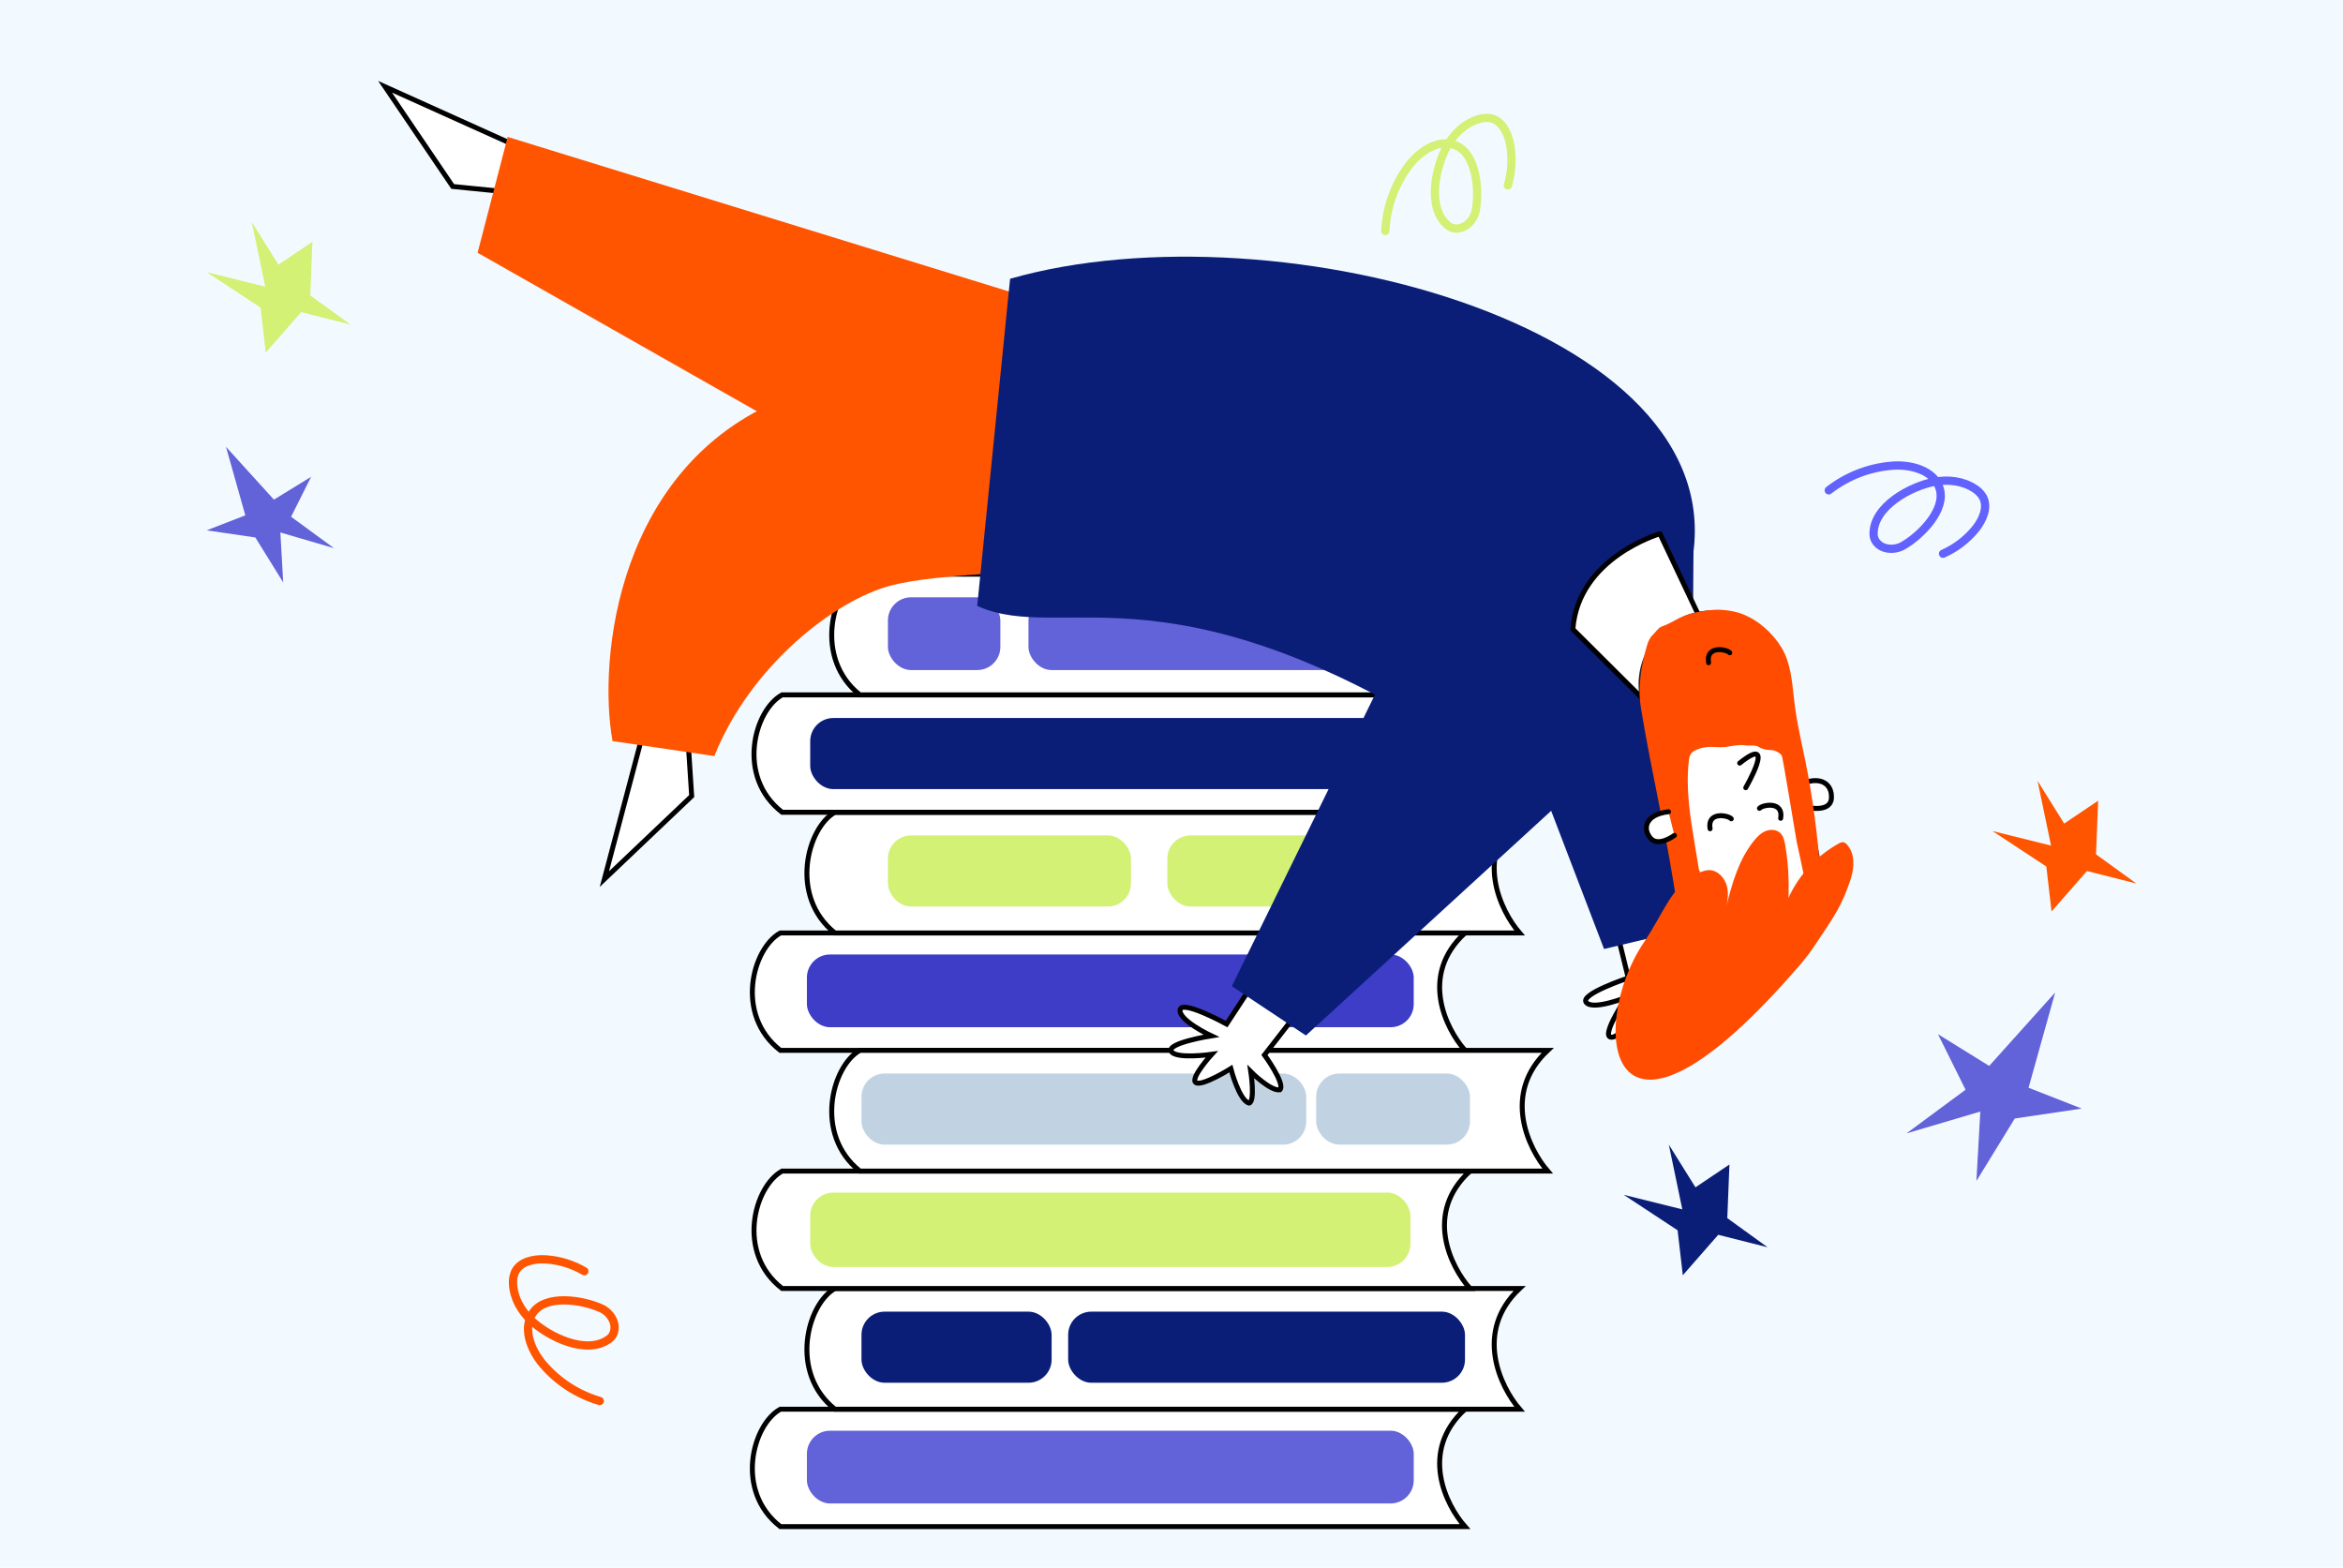 <?xml version="1.0" encoding="UTF-8"?> <svg xmlns="http://www.w3.org/2000/svg" width="1417" height="948" viewBox="0 0 1417 948" fill="none"><rect width="1417" height="948" fill="#F3FAFF"></rect><path d="M471.939 923.223C444.169 901.679 455.202 861.404 471.939 852.223H886C858.231 877.685 874.429 910.166 886 923.223H471.939Z" fill="white" stroke="black" stroke-width="3"></path><path d="M471.939 635.223C444.169 613.679 455.202 573.404 471.939 564.223H886C858.231 589.685 874.429 622.166 886 635.223H471.939Z" fill="white" stroke="black" stroke-width="3"></path><path d="M504.939 852.223C477.169 830.072 488.202 788.663 504.939 779.223H919C891.231 805.403 907.429 838.798 919 852.223H504.939Z" fill="white" stroke="black" stroke-width="3"></path><path d="M504.939 564.223C477.169 542.072 488.202 500.663 504.939 491.223H919C891.231 517.403 907.429 550.798 919 564.223H504.939Z" fill="white" stroke="black" stroke-width="3"></path><path d="M473.017 779.223C445.119 757.679 456.203 717.404 473.017 708.223H889C861.102 733.685 877.376 766.166 889 779.223H473.017Z" fill="white" stroke="black" stroke-width="3"></path><path d="M473.017 491.223C445.119 469.679 456.203 429.404 473.017 420.223H889C861.102 445.685 877.376 478.166 889 491.223H473.017Z" fill="white" stroke="black" stroke-width="3"></path><path d="M520.017 708.223C492.119 686.072 503.203 644.663 520.017 635.223H936C908.102 661.403 924.376 694.798 936 708.223H520.017Z" fill="white" stroke="black" stroke-width="3"></path><path d="M520.017 420.223C492.119 398.072 503.203 356.663 520.017 347.223H936C908.102 373.403 924.376 406.798 936 420.223H520.017Z" fill="white" stroke="black" stroke-width="3"></path><rect x="488" y="865.223" width="367" height="44" rx="14" fill="#6262D9"></rect><rect x="488" y="577.223" width="367" height="44" rx="14" fill="#3D3DC7"></rect><rect x="521" y="793.223" width="115" height="43" rx="14" fill="#0A1E78"></rect><rect x="521" y="649.223" width="269" height="43" rx="14" fill="#C1D3E3"></rect><rect x="796" y="649.223" width="93" height="43" rx="14" fill="#C1D3E3"></rect><rect x="646" y="793.223" width="240" height="43" rx="14" fill="#0A1E78"></rect><rect x="706" y="505.223" width="147" height="43" rx="14" fill="#D2F175"></rect><rect x="537" y="505.223" width="147" height="43" rx="14" fill="#D2F175"></rect><rect x="490" y="721.223" width="363" height="45" rx="14" fill="#D2F175"></rect><path d="M415.706 441.352L418.317 481.438L365.521 531.626L390.74 436.471L415.706 441.352Z" fill="white" stroke="black" stroke-width="3"></path><path d="M313.746 116.752L273.773 112.769L232.898 52.474L322.646 92.92L313.746 116.752Z" fill="white" stroke="black" stroke-width="3"></path><rect x="490" y="434.223" width="367" height="43" rx="14" fill="#0A1E78"></rect><rect x="537" y="361.223" width="68" height="44" rx="14" fill="#6262D9"></rect><path d="M473.482 241.302C373.523 281.835 361.4 398.112 370.454 448.176L432.023 457.223C453.753 402.938 504.457 363.128 538.863 354.081C566.388 346.842 632.423 345.033 662 345.033L638.459 191.223C623.369 193.033 573.44 200.768 473.482 241.302Z" fill="#FF5500"></path><path d="M767.406 224.752L307.029 82.802L288.844 152.852L657.84 362.339L767.406 224.752Z" fill="#FF5500"></path><rect x="622" y="361.223" width="276" height="44" rx="14" fill="#6262D9"></rect><path d="M901.954 462.31C963.539 503.596 996.537 440.596 1021.27 348.313C1061.05 199.938 772.885 122.224 610.887 168.589L591 366.409C644.031 390.535 710.32 333.838 901.954 462.31Z" fill="#0A1E78"></path><path d="M786.661 609.765L758.38 594.061L741.838 619.285C741.838 619.285 714.557 604.337 713.688 610.74C712.82 617.144 732.551 626.436 732.551 626.436C732.551 626.436 705.806 630.695 708.324 635.715C710.842 640.735 732.815 637.61 732.815 637.61C732.815 637.61 719.65 652.037 723.17 654.674C726.69 657.311 744.382 646.275 744.382 646.275C744.382 646.275 749.435 665.734 755.466 667.119C759.182 666.007 756.473 648.124 756.473 648.124C756.473 648.124 768.231 659.938 774.043 659.092C777.567 655.466 764.72 637.998 764.72 637.998L786.661 609.765Z" fill="white" stroke="black" stroke-width="3" stroke-miterlimit="10"></path><path d="M1008.33 552.155L977.567 562.159L984.763 591.452C984.763 591.452 955.234 601.239 959.33 606.238C963.426 611.236 983.671 603.122 983.671 603.122C983.671 603.122 968.568 625.602 973.958 627.179C979.348 628.755 992.03 610.541 992.03 610.541C992.03 610.541 993.622 630.007 997.95 629.227C1002.28 628.447 1006.25 607.978 1006.25 607.978C1006.25 607.978 1023.94 617.535 1029.06 614.064C1030.78 610.586 1015.84 600.386 1015.84 600.386C1015.84 600.386 1032.5 599.828 1035.84 594.996C1035.59 589.946 1014.05 587.451 1014.05 587.451L1008.33 552.155Z" fill="white" stroke="black" stroke-width="3" stroke-miterlimit="10"></path><path d="M789.788 626.223L745 596.41L857 368.223L969 462.042L789.788 626.223Z" fill="#0A1E78"></path><path d="M1022.54 561.442L970.097 573.912L879.006 335.898L1024.3 317.877L1022.54 561.442Z" fill="#0A1E78"></path><path d="M1040.03 399.108L1003.91 322.795C1003.91 322.795 954.464 337.093 951.229 380.533L1006.82 435.84L1040.03 399.108Z" fill="white" stroke="black" stroke-width="3" stroke-linecap="round" stroke-linejoin="round"></path><path d="M1075.45 579.063L1057.04 582.416C1048.16 584.033 1039 582.058 1031.58 576.926C1024.16 571.795 1019.08 563.927 1017.46 555.054L993.171 421.748C991.114 410.435 993.638 398.768 1000.19 389.314C1006.74 379.86 1016.78 373.393 1028.1 371.336C1039.42 369.275 1051.09 371.793 1060.55 378.335C1070.02 384.878 1076.49 394.909 1078.55 406.223L1102.85 539.528C1104.46 548.402 1102.49 557.554 1097.35 564.971C1092.22 572.388 1084.34 577.463 1075.47 579.08L1075.45 579.063Z" fill="white" stroke="#222221" stroke-width="3" stroke-miterlimit="10"></path><path d="M1093.4 488.333C1093.4 488.333 1107.08 491.53 1107.61 482.729C1108.14 473.927 1100.93 469.495 1090.6 473.635" fill="white"></path><path d="M1093.4 488.333C1093.4 488.333 1107.08 491.53 1107.61 482.729C1108.14 473.927 1100.93 469.495 1090.6 473.635" stroke="black" stroke-width="3" stroke-miterlimit="10"></path><path d="M1089.01 583.015C1092.2 579.297 1095.15 575.383 1097.85 571.296C1106.86 557.688 1112.08 550.752 1116.78 538.577C1119.29 532.043 1121.84 525.372 1120.55 518.06C1120.08 515.457 1118.94 513.021 1117.24 510.993C1116.57 510.187 1115.71 509.434 1114.66 509.325C1113.7 509.228 1112.78 509.691 1111.94 510.162C1098.56 517.619 1087.92 529.16 1081.59 543.093C1082.09 532.467 1081.46 521.818 1079.71 511.325C1079.26 508.532 1078.63 505.533 1076.52 503.635C1074.19 501.532 1070.53 501.431 1067.62 502.678C1064.72 503.925 1062.47 506.28 1060.52 508.748C1051.62 519.957 1047.55 534.03 1044.11 547.989C1044.94 544.159 1045.38 540.264 1044.55 536.471C1043.4 531.201 1039.04 526.23 1033.64 526.213C1031.02 526.203 1028.54 527.313 1026.2 528.492C1010.49 536.424 1007.29 550.332 993.808 570.508C960.201 620.778 970.327 720.981 1089.01 583.015Z" fill="#FF4C00"></path><path d="M1029.75 539.559L1024.98 510.751C1022.19 493.942 1019.39 476.859 1021.41 459.958C1021.6 458.418 1021.85 456.808 1022.8 455.582C1023.75 454.355 1025.38 453.646 1026.9 453.076C1034.73 450.124 1038.14 453.009 1046.33 451.305C1048.02 450.952 1053.32 450.312 1055 450.7C1057.3 451.24 1061.44 450.31 1063.45 451.599C1065.81 453.114 1068.32 453.553 1071.13 453.61C1073.42 453.66 1076.12 455.066 1077.56 456.822C1078.18 457.578 1086.41 508.299 1086.63 509.248C1091.93 532.329 1095.35 559.789 1100.81 528.108C1099.7 507.743 1096.03 480.523 1091.91 460.55C1089.18 447.319 1086.41 435.786 1084.95 422.353C1083.83 412.052 1082.83 400.401 1077.39 391.576C1071.77 382.47 1063.22 374.869 1053.19 371.137C1048.44 369.373 1041.72 368.509 1036.67 368.786C1032.35 369.02 1024.71 370.262 1020.63 371.705C1014.9 373.725 1010.62 376.932 1004.89 378.929C1002.85 379.648 1001.13 382.528 999.534 383.989C997.777 385.604 996.833 387.903 996.127 390.183C992.52 401.84 990.426 415.934 992.381 427.976C998.761 467.45 1008.73 508.137 1014.21 547.746C1014.57 550.342 1020.48 549.66 1022.88 550.734C1024.87 551.634 1027.33 550.636 1028.68 548.91C1030.03 547.184 1030.49 544.942 1030.69 542.77C1031.21 536.954 1030.17 531.105 1027.68 525.824" fill="#FF4C00"></path><path d="M1055.79 476.37C1055.79 476.37 1074.9 443.254 1052.13 461.501" stroke="black" stroke-width="3" stroke-linecap="round" stroke-linejoin="round"></path><path d="M1012.65 505.211C1012.65 505.211 1003.16 512.319 998.354 507.083C993.552 501.847 994.226 492.658 1009.09 490.895" fill="white"></path><path d="M1012.65 505.211C1012.65 505.211 1003.16 512.319 998.354 507.083C993.552 501.847 994.226 492.658 1009.09 490.895" stroke="black" stroke-width="3" stroke-linecap="round" stroke-linejoin="round"></path><path d="M1047.05 495.175C1045.07 492.959 1032.39 490.645 1034.22 501.203" stroke="black" stroke-width="3" stroke-linecap="round" stroke-linejoin="round"></path><path d="M1046.15 394.759C1044.17 392.543 1031.48 390.229 1033.32 400.786" stroke="black" stroke-width="3" stroke-linecap="round" stroke-linejoin="round"></path><path d="M1064.08 488.843C1066.06 486.626 1078.75 484.312 1076.91 494.87" stroke="black" stroke-width="3" stroke-linecap="round" stroke-linejoin="round"></path><path d="M1105.98 296.548C1117 287.962 1130.27 282.782 1144.16 281.644C1155.64 280.719 1169.47 284.366 1173.02 295.309C1177.19 308.18 1161.78 323.567 1151.68 329.576C1148.49 331.627 1144.64 332.353 1140.94 331.596C1137 330.87 1133.31 327.591 1133.13 323.539C1132.37 306.316 1155.74 293.962 1170.06 291.325C1178.27 289.819 1187.17 290.833 1194.14 295.42C1196.2 296.689 1197.93 298.436 1199.19 300.514C1202.58 306.628 1199.2 314.339 1194.82 319.805C1189.53 326.312 1182.78 331.474 1175.12 334.869" stroke="#6262FF" stroke-width="5" stroke-miterlimit="10" stroke-linecap="round"></path><path d="M837.813 139.685C838.465 125.732 843.169 112.286 851.344 101C858.113 91.682 869.885 83.553 880.507 87.976C892.992 93.188 894.643 114.905 892.63 126.486C892.116 130.237 890.159 133.635 887.177 135.951C884.06 138.473 879.167 139.141 875.977 136.636C862.407 126.003 868.233 100.225 875.55 87.637C879.755 80.418 886.315 74.324 894.332 72.019C896.64 71.277 899.093 71.099 901.487 71.5C908.338 72.901 911.989 80.491 913.289 87.372C914.786 95.624 914.312 104.109 911.907 112.13" stroke="#D2F175" stroke-width="5" stroke-miterlimit="10" stroke-linecap="round"></path><path d="M362.733 847.265C349.326 843.345 337.365 835.607 328.322 825.004C320.86 816.231 315.732 802.876 322.532 793.595C330.537 782.688 352.032 786.197 362.813 790.881C366.338 792.264 369.179 794.966 370.728 798.41C372.444 802.033 371.942 806.945 368.756 809.455C355.227 820.14 331.545 808.407 321.035 798.332C315.009 792.546 310.631 784.735 310.279 776.401C310.101 773.983 310.505 771.557 311.459 769.325C314.434 762.996 322.67 761.235 329.664 761.592C338.036 762.081 346.171 764.539 353.401 768.765" stroke="#FF5500" stroke-width="5" stroke-miterlimit="10" stroke-linecap="round"></path><path d="M1292 534.297L1262.15 526.754L1240.73 551.223L1237.58 524.03L1205 502.574L1240.43 511.369L1232.27 472.223L1248.38 498.044L1268.93 484.227L1267.64 516.664L1292 534.297Z" fill="#FF5500"></path><path d="M212 196.297L182.152 188.754L160.732 213.223L157.576 186.03L125 164.574L160.425 173.369L152.267 134.223L168.38 160.044L188.925 146.227L187.64 178.664L212 196.297Z" fill="#D2F175"></path><path d="M1069 754.297L1039.15 746.754L1017.73 771.223L1014.58 744.03L982 722.574L1017.43 731.369L1009.27 692.223L1025.38 718.044L1045.93 704.227L1044.64 736.664L1069 754.297Z" fill="#0A1E78"></path><path d="M1197.66 672.223L1195.28 714.223L1218.5 676.421L1259 670.424L1226.84 657.823L1242.92 600.223L1203.02 644.623L1172.05 625.425L1188.73 659.023L1153 685.423L1197.66 672.223Z" fill="#6262D9"></path><path d="M169.556 322.012L171.286 352.223L154.417 325.033L125 320.718L148.359 311.655L136.679 270.223L165.664 302.16L188.158 288.351L176.046 312.518L202 331.507L169.556 322.012Z" fill="#6262D9"></path></svg> 